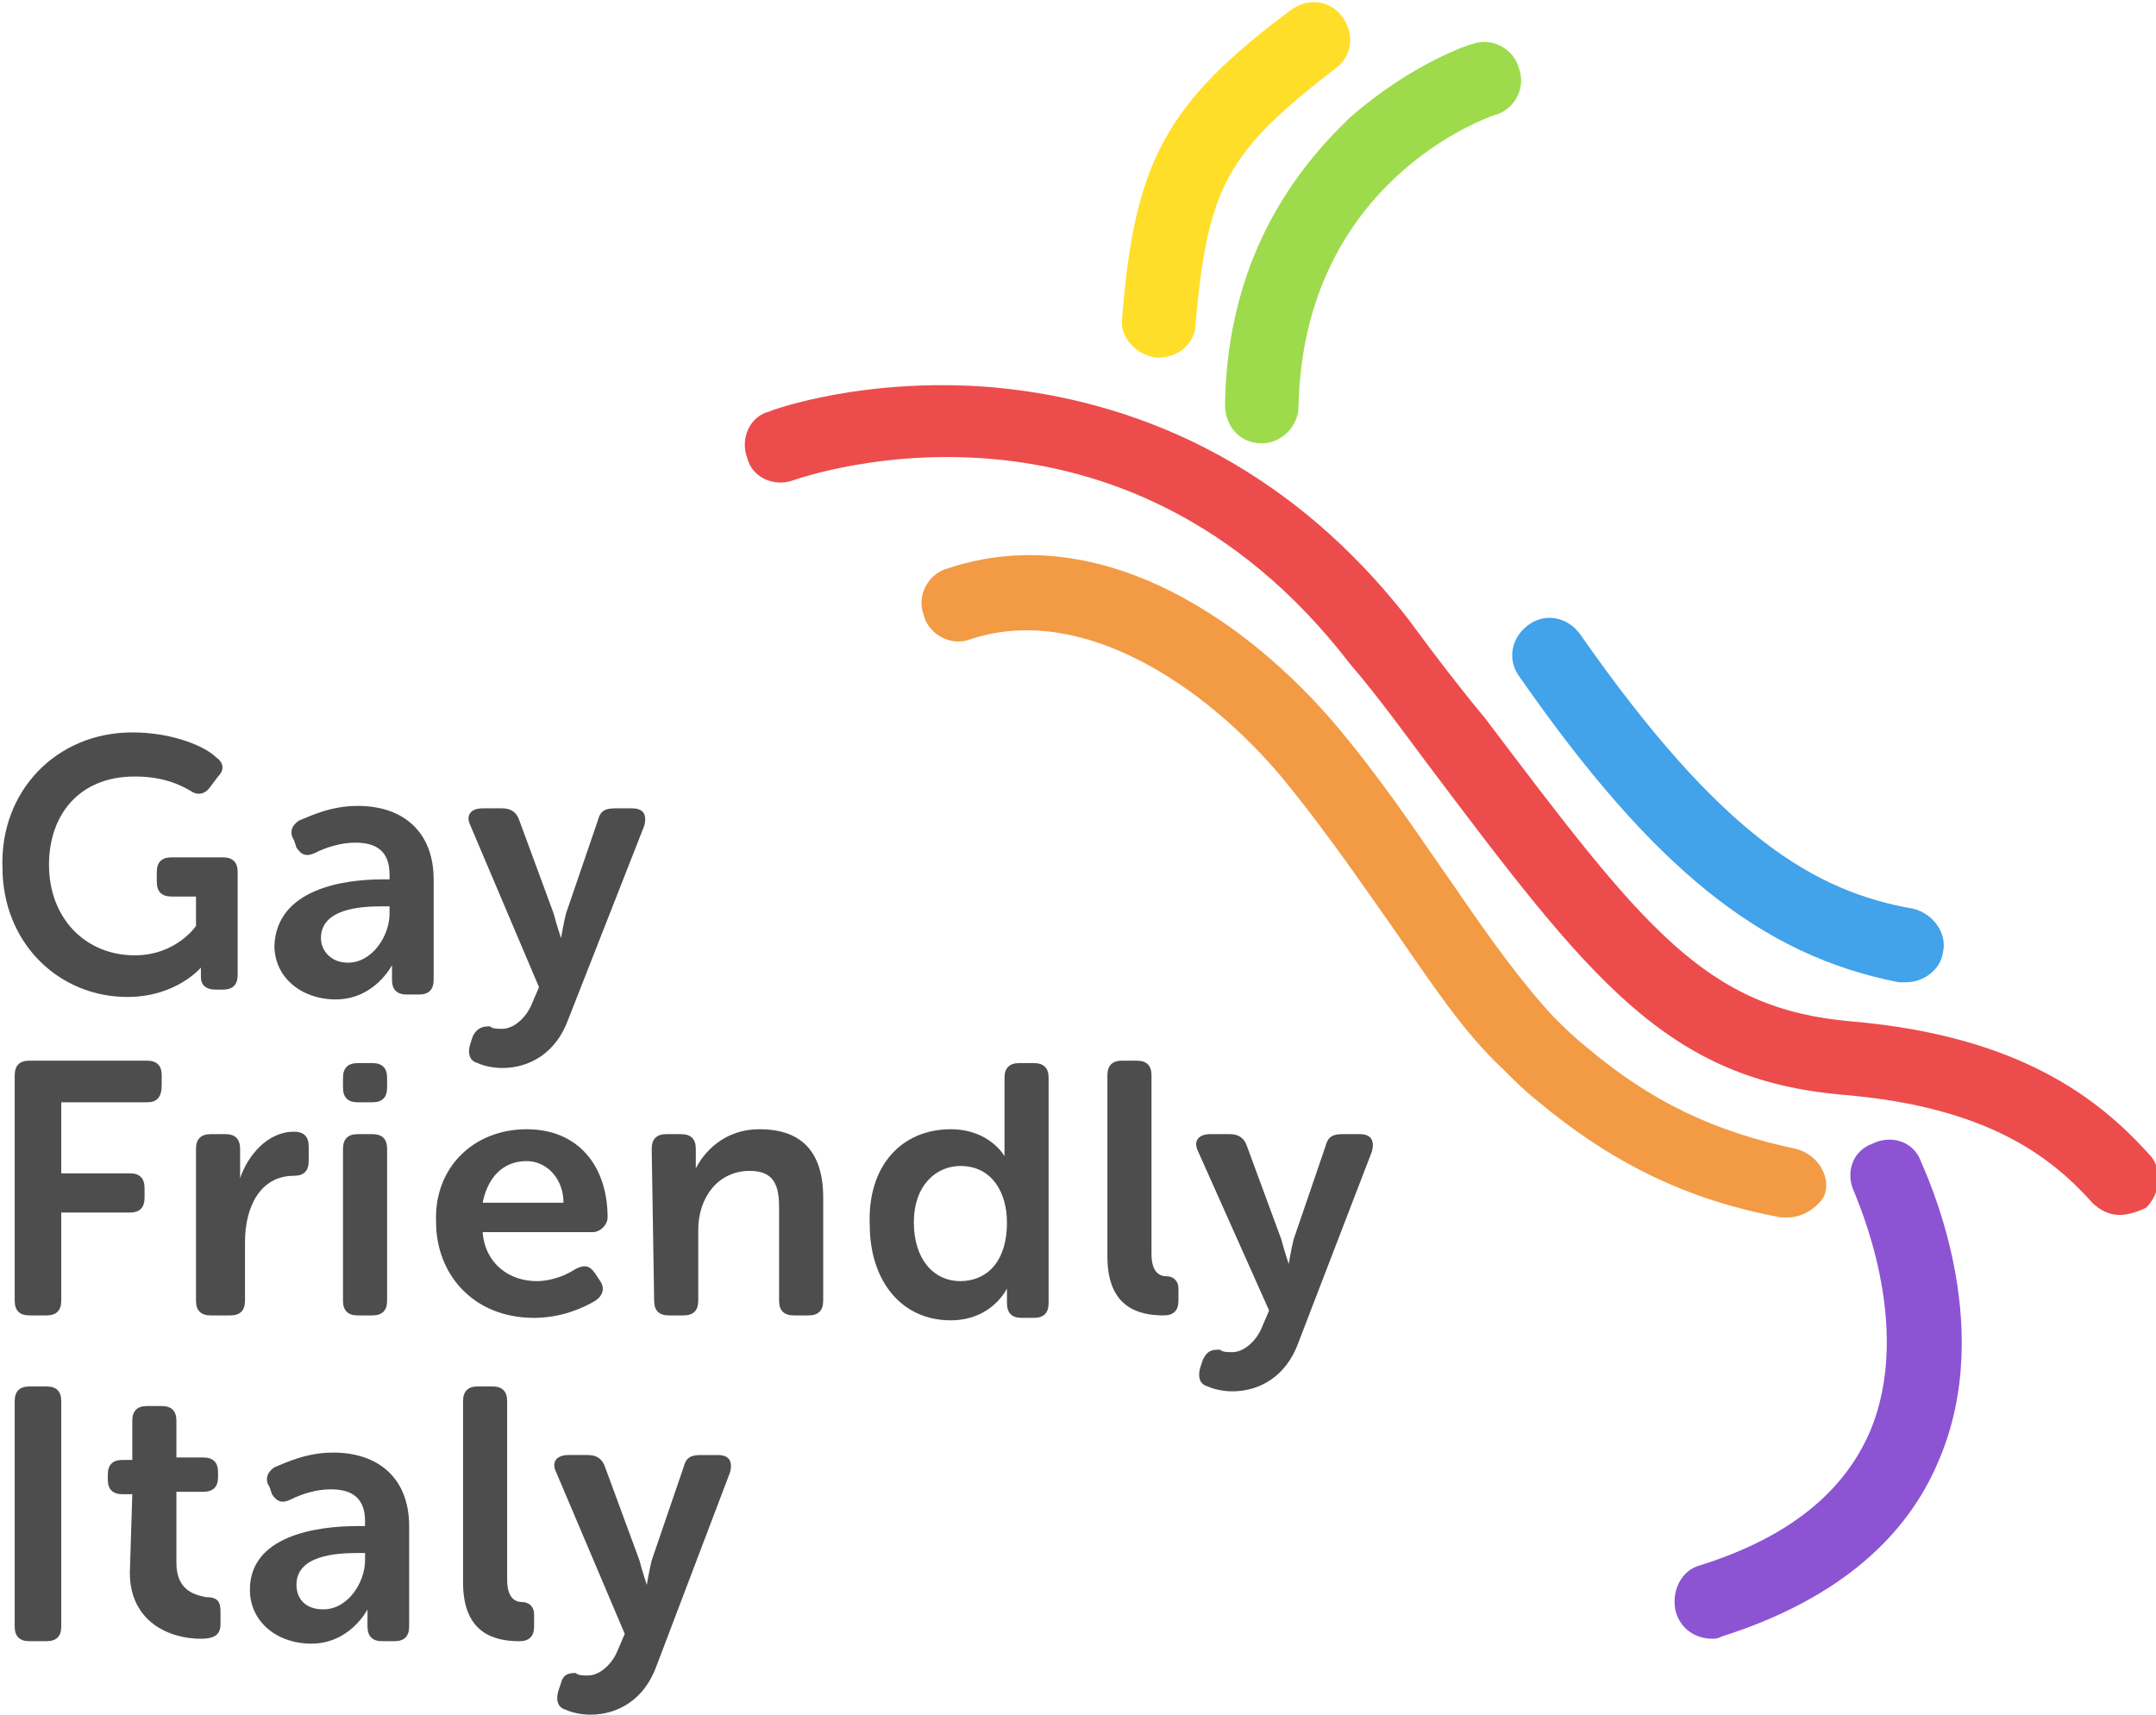 <?xml version="1.0" encoding="utf-8"?>
<!-- Generator: Adobe Illustrator 21.1.0, SVG Export Plug-In . SVG Version: 6.00 Build 0)  -->
<svg version="1.1" id="Livello_1" xmlns="http://www.w3.org/2000/svg" xmlns:xlink="http://www.w3.org/1999/xlink" x="0px" y="0px"
	 width="88px" height="70px" viewBox="0 0 88 70" style="enable-background:new 0 0 88 70;" xml:space="preserve">
<style type="text/css">
	.st0{fill:#4D4D4D;}
	.st1{fill:#ED4C4C;}
	.st2{fill:#F29B44;}
	.st3{fill:#FFDE2A;}
	.st4{fill:#9DDB4D;}
	.st5{fill:#42A2EA;}
	.st6{fill:#8C54D3;}
</style>
<g>
	<path class="st0" d="M5.4,29.9c1.7,0,3,0.6,3.4,1c0.3,0.2,0.4,0.5,0.1,0.8l-0.3,0.4c-0.2,0.3-0.5,0.4-0.8,0.2
		c-0.5-0.3-1.2-0.6-2.3-0.6c-2.3,0-3.5,1.6-3.5,3.6c0,2.2,1.5,3.7,3.5,3.7C7.2,39,8,37.8,8,37.8v-1.2h-1c-0.4,0-0.6-0.2-0.6-0.6
		v-0.4c0-0.4,0.2-0.6,0.6-0.6h2.1c0.4,0,0.6,0.2,0.6,0.6v4.2c0,0.4-0.2,0.6-0.6,0.6H8.8c-0.4,0-0.6-0.2-0.6-0.5v-0.2
		c0-0.1,0-0.2,0-0.2h0c0,0-1,1.2-3,1.2c-2.8,0-5.1-2.2-5.1-5.3C0,32.3,2.3,29.9,5.4,29.9z"/>
	<path class="st0" d="M15.6,35.9h0.3v-0.2c0-1-0.6-1.3-1.4-1.3c-0.6,0-1.2,0.2-1.6,0.4c-0.4,0.2-0.6,0.1-0.8-0.2L12,34.3
		c-0.2-0.3-0.1-0.6,0.2-0.8c0.5-0.2,1.3-0.6,2.4-0.6c1.9,0,3.1,1.1,3.1,3v4.1c0,0.4-0.2,0.6-0.6,0.6h-0.5c-0.4,0-0.6-0.2-0.6-0.6
		v-0.3c0-0.2,0-0.3,0-0.3h0c0,0-0.7,1.4-2.3,1.4c-1.4,0-2.5-0.9-2.5-2.2C11.3,36.3,14,35.9,15.6,35.9z M14.2,39.3c1,0,1.7-1.1,1.7-2
		V37h-0.3c-0.9,0-2.5,0.1-2.5,1.3C13.1,38.8,13.5,39.3,14.2,39.3z"/>
	<path class="st0" d="M20,41.9c0.1,0.1,0.3,0.1,0.5,0.1c0.5,0,1-0.5,1.2-1l0.3-0.7l-2.8-6.6c-0.2-0.4,0-0.7,0.5-0.7h0.8
		c0.4,0,0.6,0.2,0.7,0.5l1.4,3.8c0.1,0.4,0.3,1,0.3,1h0c0,0,0.1-0.6,0.2-1l1.3-3.8c0.1-0.4,0.3-0.5,0.7-0.5h0.7
		c0.5,0,0.6,0.3,0.5,0.7l-3.1,7.9c-0.5,1.4-1.6,2-2.7,2c-0.4,0-0.8-0.1-1-0.2c-0.4-0.1-0.4-0.5-0.3-0.8l0.1-0.3
		C19.5,41.9,19.8,41.9,20,41.9z"/>
	<path class="st0" d="M0.6,43.9c0-0.4,0.2-0.6,0.6-0.6H6c0.4,0,0.6,0.2,0.6,0.6v0.4C6.6,44.8,6.4,45,6,45H2.5v2.9h2.8
		c0.4,0,0.6,0.2,0.6,0.6v0.4c0,0.4-0.2,0.6-0.6,0.6H2.5v3.6c0,0.4-0.2,0.6-0.6,0.6H1.2c-0.4,0-0.6-0.2-0.6-0.6V43.9z"/>
	<path class="st0" d="M8,46.9c0-0.4,0.2-0.6,0.6-0.6h0.6c0.4,0,0.6,0.2,0.6,0.6v0.7c0,0.3,0,0.5,0,0.5h0c0.3-0.9,1.1-1.9,2.2-1.9
		c0.4,0,0.6,0.2,0.6,0.6v0.6c0,0.4-0.2,0.6-0.6,0.6c-1.4,0-2,1.3-2,2.7v2.4c0,0.4-0.2,0.6-0.6,0.6H8.6c-0.4,0-0.6-0.2-0.6-0.6V46.9z
		"/>
	<path class="st0" d="M14,44.4v-0.4c0-0.4,0.2-0.6,0.6-0.6h0.6c0.4,0,0.6,0.2,0.6,0.6v0.4c0,0.4-0.2,0.6-0.6,0.6h-0.6
		C14.2,45,14,44.8,14,44.4z M14,46.9c0-0.4,0.2-0.6,0.6-0.6h0.6c0.4,0,0.6,0.2,0.6,0.6v6.2c0,0.4-0.2,0.6-0.6,0.6h-0.6
		c-0.4,0-0.6-0.2-0.6-0.6V46.9z"/>
	<path class="st0" d="M21.5,46.1c2.1,0,3.3,1.5,3.3,3.6c0,0.3-0.3,0.6-0.6,0.6h-4.5c0.1,1.3,1.1,2,2.2,2c0.7,0,1.3-0.3,1.6-0.5
		c0.4-0.2,0.6-0.1,0.8,0.2l0.2,0.3c0.2,0.3,0.1,0.6-0.2,0.8c-0.5,0.3-1.4,0.7-2.5,0.7c-2.5,0-4-1.8-4-3.9
		C17.7,47.7,19.3,46.1,21.5,46.1z M23,49.1c0-1-0.7-1.7-1.5-1.7c-1,0-1.6,0.7-1.8,1.7H23z"/>
	<path class="st0" d="M26.6,46.9c0-0.4,0.2-0.6,0.6-0.6h0.6c0.4,0,0.6,0.2,0.6,0.6v0.5c0,0.2,0,0.3,0,0.3h0c0.3-0.6,1.1-1.6,2.6-1.6
		c1.7,0,2.6,0.9,2.6,2.8v4.2c0,0.4-0.2,0.6-0.6,0.6h-0.6c-0.4,0-0.6-0.2-0.6-0.6v-3.8c0-0.9-0.2-1.5-1.2-1.5c-1.3,0-2.1,1.1-2.1,2.4
		v2.9c0,0.4-0.2,0.6-0.6,0.6h-0.6c-0.4,0-0.6-0.2-0.6-0.6L26.6,46.9L26.6,46.9z"/>
	<path class="st0" d="M38.8,46.1c1.6,0,2.2,1.1,2.2,1.1h0c0,0,0-0.2,0-0.4v-2.8c0-0.4,0.2-0.6,0.6-0.6h0.6c0.4,0,0.6,0.2,0.6,0.6
		v9.2c0,0.4-0.2,0.6-0.6,0.6h-0.5c-0.4,0-0.6-0.2-0.6-0.6v-0.3c0-0.1,0-0.3,0-0.3h0c0,0-0.6,1.3-2.3,1.3c-2,0-3.3-1.6-3.3-3.9
		C35.4,47.6,36.8,46.1,38.8,46.1z M39.2,52.3c1,0,1.9-0.7,1.9-2.4c0-1.2-0.6-2.3-1.9-2.3c-1,0-1.9,0.8-1.9,2.3
		C37.3,51.4,38.1,52.3,39.2,52.3z"/>
	<path class="st0" d="M45.2,43.9c0-0.4,0.2-0.6,0.6-0.6h0.6c0.4,0,0.6,0.2,0.6,0.6v7.3c0,0.7,0.3,0.9,0.6,0.9c0.3,0,0.5,0.2,0.5,0.5
		v0.5c0,0.4-0.2,0.6-0.6,0.6c-1,0-2.3-0.3-2.3-2.4V43.9z"/>
	<path class="st0" d="M49.8,55.1c0.1,0.1,0.3,0.1,0.5,0.1c0.5,0,1-0.5,1.2-1l0.3-0.7L48.9,47c-0.2-0.4,0-0.7,0.5-0.7h0.8
		c0.4,0,0.6,0.2,0.7,0.5l1.4,3.8c0.1,0.4,0.3,1,0.3,1h0c0,0,0.1-0.6,0.2-1l1.3-3.8c0.1-0.4,0.3-0.5,0.7-0.5h0.7
		c0.5,0,0.6,0.3,0.5,0.7L53,54.8c-0.5,1.4-1.6,2-2.7,2c-0.4,0-0.8-0.1-1-0.2c-0.4-0.1-0.4-0.5-0.3-0.8l0.1-0.3
		C49.3,55.1,49.5,55.1,49.8,55.1z"/>
	<path class="st0" d="M0.6,57.2c0-0.4,0.2-0.6,0.6-0.6h0.7c0.4,0,0.6,0.2,0.6,0.6v9.2c0,0.4-0.2,0.6-0.6,0.6H1.2
		c-0.4,0-0.6-0.2-0.6-0.6V57.2z"/>
	<path class="st0" d="M5.4,61H5c-0.4,0-0.6-0.2-0.6-0.6v-0.2c0-0.4,0.2-0.6,0.6-0.6h0.4V58c0-0.4,0.2-0.6,0.6-0.6h0.6
		c0.4,0,0.6,0.2,0.6,0.6v1.5h1.1c0.4,0,0.6,0.2,0.6,0.6v0.2c0,0.4-0.2,0.6-0.6,0.6H7.2v2.9c0,1.1,0.7,1.3,1.2,1.4
		c0.5,0,0.6,0.2,0.6,0.6v0.5c0,0.4-0.2,0.6-0.8,0.6c-1.3,0-2.9-0.7-2.9-2.7L5.4,61L5.4,61z"/>
	<path class="st0" d="M14.6,62.3h0.3v-0.2c0-1-0.6-1.3-1.4-1.3c-0.6,0-1.2,0.2-1.6,0.4c-0.4,0.2-0.6,0.1-0.8-0.2L11,60.7
		c-0.2-0.3-0.1-0.6,0.2-0.8c0.5-0.2,1.3-0.6,2.4-0.6c1.9,0,3.1,1.1,3.1,3v4.1c0,0.4-0.2,0.6-0.6,0.6h-0.5c-0.4,0-0.6-0.2-0.6-0.6V66
		c0-0.2,0-0.3,0-0.3h0c0,0-0.7,1.4-2.3,1.4c-1.4,0-2.5-0.9-2.5-2.2C10.2,62.7,12.9,62.3,14.6,62.3z M13.2,65.7c1,0,1.7-1.1,1.7-2
		v-0.3h-0.3c-0.9,0-2.5,0.1-2.5,1.3C12.1,65.2,12.4,65.7,13.2,65.7z"/>
	<path class="st0" d="M18.9,57.2c0-0.4,0.2-0.6,0.6-0.6h0.6c0.4,0,0.6,0.2,0.6,0.6v7.3c0,0.7,0.3,0.9,0.6,0.9c0.3,0,0.5,0.2,0.5,0.5
		v0.5c0,0.4-0.2,0.6-0.6,0.6c-1,0-2.3-0.3-2.3-2.4C18.9,64.6,18.9,57.2,18.9,57.2z"/>
	<path class="st0" d="M23.5,68.3c0.1,0.1,0.3,0.1,0.5,0.1c0.5,0,1-0.5,1.2-1l0.3-0.7l-2.8-6.6c-0.2-0.4,0-0.7,0.5-0.7H24
		c0.4,0,0.6,0.2,0.7,0.5l1.4,3.8c0.1,0.4,0.3,1,0.3,1h0c0,0,0.1-0.6,0.2-1l1.3-3.8c0.1-0.4,0.3-0.5,0.7-0.5h0.7
		c0.5,0,0.6,0.3,0.5,0.7L26.8,68c-0.5,1.4-1.6,2-2.7,2c-0.4,0-0.8-0.1-1-0.2c-0.4-0.1-0.4-0.5-0.3-0.8l0.1-0.3
		C23,68.3,23.3,68.3,23.5,68.3z"/>
</g>
<g>
	<g>
		<g>
			<path class="st1" d="M86.5,49.6c-0.4,0-0.8-0.2-1.1-0.5c-1.7-1.9-4.3-3.9-10.1-4.4c-7.3-0.6-10.4-4.7-17.1-13.6
				c-0.9-1.2-1.9-2.6-3.1-4C45.8,15,33,19.4,32.4,19.6c-0.8,0.3-1.7-0.1-1.9-0.9c-0.3-0.8,0.1-1.7,0.9-1.9c0.2-0.1,3.9-1.4,9-1
				c4.7,0.4,11.5,2.3,17.1,9.5c1.1,1.5,2.1,2.8,3.1,4c6.5,8.6,9,11.9,15,12.4c6.9,0.6,10.1,3.2,12.1,5.4c0.6,0.6,0.5,1.6-0.1,2.2
				C87.2,49.5,86.8,49.6,86.5,49.6z"/>
		</g>
		<g>
			<path class="st2" d="M73,49.7c-0.1,0-0.2,0-0.3,0c-3.8-0.7-6.9-2.2-10-4.8c-0.5-0.4-0.9-0.8-1.4-1.3c-1.6-1.5-2.9-3.5-4.5-5.8
				c-1.2-1.7-2.5-3.6-4.1-5.6c-3-3.8-8.3-7.7-13.1-6.1c-0.8,0.3-1.7-0.2-1.9-1c-0.3-0.8,0.2-1.7,1-1.9c6.3-2.1,12.6,2.3,16.4,7.1
				c1.7,2.1,3,4.1,4.2,5.8c1.5,2.2,2.8,4,4.1,5.4c0.4,0.4,0.8,0.8,1.3,1.2c2.7,2.3,5.3,3.5,8.6,4.2c0.8,0.2,1.4,1,1.2,1.8
				C74.4,49.1,73.7,49.7,73,49.7z"/>
		</g>
		<g>
			<path class="st3" d="M47.3,14.6c0,0-0.1,0-0.1,0c-0.8-0.1-1.5-0.8-1.4-1.6c0.5-6.4,1.8-8.8,6.9-12.6c0.7-0.5,1.6-0.4,2.1,0.3
				s0.4,1.6-0.3,2.1c-4.4,3.4-5.2,4.8-5.7,10.4C48.8,14,48.1,14.6,47.3,14.6z"/>
		</g>
		<g>
			<path class="st4" d="M51.5,18.1C51.5,18.1,51.5,18.1,51.5,18.1c-0.9,0-1.5-0.7-1.5-1.6c0.1-6,2.9-9.6,5.1-11.7c2.5-2.2,4.9-3,5-3
				c0.8-0.3,1.7,0.2,1.9,1c0.3,0.8-0.2,1.7-1,1.9c-0.3,0.1-7.8,2.7-8,11.9C53,17.4,52.3,18.1,51.5,18.1z"/>
		</g>
		<g>
			<path class="st5" d="M77.8,40.1c-0.1,0-0.2,0-0.3,0c-5.6-1.1-10-4.6-15.5-12.5c-0.5-0.7-0.3-1.6,0.4-2.1c0.7-0.5,1.6-0.3,2.1,0.4
				c5.8,8.3,9.6,10.5,13.6,11.2c0.8,0.2,1.4,1,1.2,1.8C79.2,39.6,78.5,40.1,77.8,40.1z"/>
		</g>
		<g>
			<path class="st6" d="M69.9,66.9c-0.7,0-1.3-0.4-1.5-1.1c-0.2-0.8,0.2-1.7,1-1.9c3.5-1.1,5.8-2.9,6.9-5.4c1.9-4.4-0.6-9.7-0.6-9.8
				c-0.4-0.8-0.1-1.7,0.7-2c0.8-0.4,1.7-0.1,2,0.7c0.1,0.3,3.2,6.6,0.7,12.3c-1.4,3.3-4.4,5.7-8.8,7.1C70.1,66.9,70,66.9,69.9,66.9z
				"/>
		</g>
	</g>
</g>
</svg>
